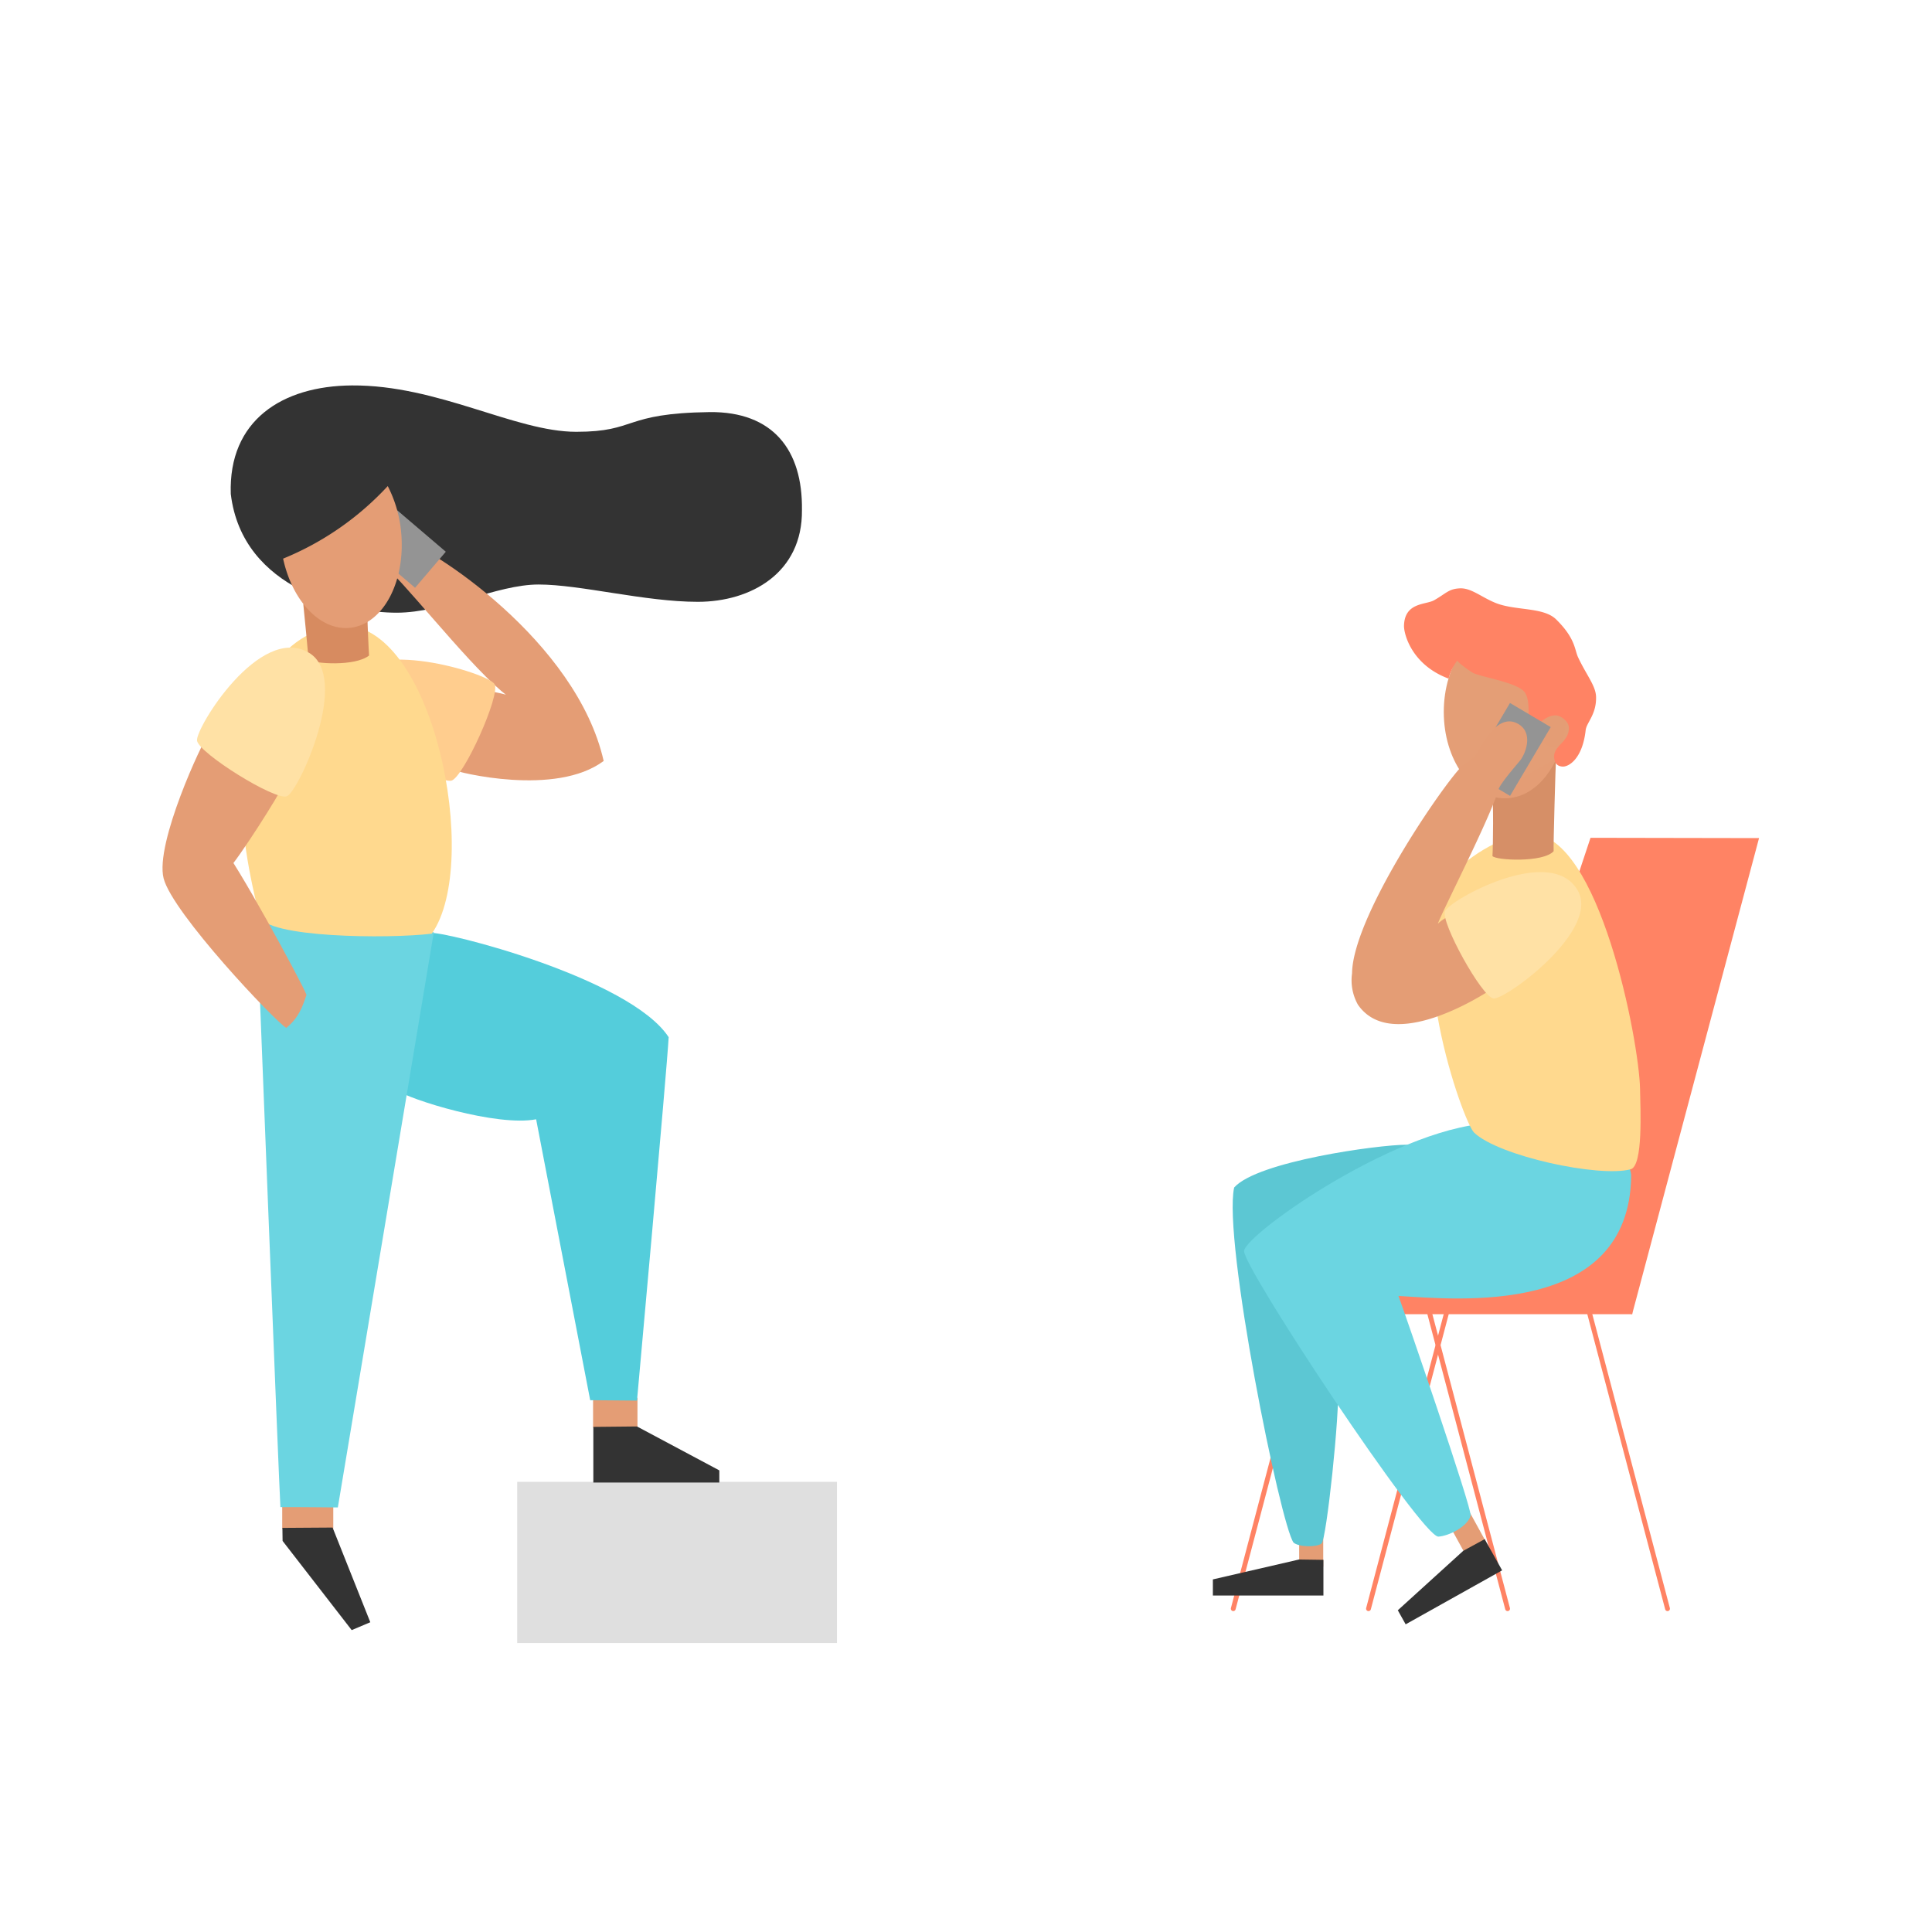 <svg id="Layer_1" data-name="Layer 1"
	xmlns="http://www.w3.org/2000/svg" viewBox="0 0 1200 1200">
	<defs>
		<style>.cls-1{opacity:0.78;}.cls-2,.cls-9{fill:#e49d75;}.cls-3{fill:none;stroke:#ff8364;stroke-linecap:round;stroke-linejoin:round;stroke-width:3.01px;}.cls-4{fill:#ff8364;}.cls-5{fill:#5cc7d3;}.cls-6{fill:#6bd5e1;}.cls-7{fill:#ffd98e;}.cls-8{fill:#d68f67;}.cls-9{opacity:0.99;isolation:isolate;}.cls-10{fill:#54cddb;}.cls-11{fill:#ffcd8e;}.cls-12{fill:#949494;}.cls-13{fill:#d78b60;}.cls-14{fill:#ffe1a5;}.cls-15{fill:#dfdfdf;}</style>
	</defs>
	<title>Artboard 1</title>
	<g id="Layer_2" data-name="Layer 2">
		<path class="cls-2" d="M900.06,947l13.09-7.2,9.67,17.6-13.09,7.19Z"/>
		<path class="cls-2" d="M806.94,953h14.94v20.08H806.94Z"/>
		<path class="cls-3" d="M899,813.49,850,999.18"/>
		<path class="cls-3" d="M815,813.49,766,999.18"/>
		<path class="cls-4" d="M867.92,748.11h145.9v68.16H867.92Z"/>
		<path class="cls-4" d="M987.9,520.37l104.67.19-78.8,295.65-115.3-26.67Z"/>
		<path class="cls-5" d="M918.41,725.23c0-7.81-27.8-14.21-45-14.21s-92.48,10.31-106.86,26.57c-7.08,32.65,28.81,209.65,36.9,220.56,3.35,2.81,14.43,3,17.42.52s11.44-80.93,10.2-98.87,14.08-83.22,14.08-83.22S918.41,733,918.41,725.23Z"/>
		<path class="cls-6" d="M978.82,688.84c14.39,0,34.34,32.21,34.34,41.53-1.13,87.36-107.64,76.8-144.54,74.56,3.6,9.48,46,132.75,44.82,136.54-2.25,7.07-13.78,12.57-20,12.95-10.18.63-121.26-166.95-120.72-177.39s98.89-80,157.41-79.46S964.43,688.84,978.82,688.84Z"/>
		<path class="cls-7" d="M1018.66,676.27c.25,12.5,2,47.93-5.85,50C993,731.53,930.73,718,915.6,703.5c-6.9-6.63-46-116.58-13.92-159.53,6.5-8.7,30-26.05,49.42-26C993.25,518.21,1018.05,646.22,1018.66,676.27Z"/>
		<path class="cls-8" d="M966.47,471.06c-.25,3.2-1.73,54.53-1.48,57.65-6.57,7.23-35.89,5.67-38,3,.42-6.32.66-35.07-.16-38"/>
		<path class="cls-9" d="M955,453.68a10.22,10.22,0,1,1,10.22,10.22A10.21,10.21,0,0,1,955,453.68Z"/>
		<path class="cls-9" d="M896.76,442.19c0-29.63,17-53.65,38-53.65s38,24,38,53.65-17,53.66-38,53.66S896.76,471.83,896.76,442.19Z"/>
		<path class="cls-2" d="M175.29,934H207v15.55H175.29Z"/>
		<path class="cls-2" d="M368.37,868.17h27.57v18.58H368.37Z"/>
		<path fill="#333" d="M143.34,306.79c-1.52-45.65,31.88-67.1,75.21-67.39,53.58-.35,101.33,28.8,139.35,28.8s28.51-11.52,83-12.25c39.1-.32,57.73,23.43,57.2,60.85.41,39.07-31.7,57-64.68,57s-72.87-10.75-98.93-10.75-58.8,17.51-88.17,17.51S150.56,367.05,143.34,306.79Z"/>
		<path class="cls-2" d="M280.41,477.87c4.25,2,64.8,17,94.54-5.22C358.14,398.2,267.53,339.52,247.38,334s-7.88,18.32-4.38,21.37c17.19,17.12,57.94,69,75.62,79.09,17.83,9.78,15,3.07,10.25,1.38s-21.78-7-28.57-6.73S276.16,475.88,280.41,477.87Z"/>
		<path class="cls-10" d="M267.14,579.5c7.53-1.63,124,27.78,148.18,64.71-1,19.45-19.67,225.73-19.67,225.73l-29.07-.26L333,695.21c-24.5,4.69-78.59-12.18-87.48-18.46S259.6,581.12,267.14,579.5Z"/>
		<path class="cls-6" d="M174.17,936.1c-.76-10.18-14.59-362.47-14.59-362.47L269.46,579,209.84,936.3S181.31,936,174.17,936.1Z"/>
		<path class="cls-11" d="M217,423.29c11.85-28,86.37-5.16,90.19,1.64s-19.32,57.94-26.82,59.95S203.16,456,217,423.29Z"/>
		<path class="cls-7" d="M211.19,388.55c57.71-4.05,88.09,147.25,57,191.36-26.9,3.33-103.56,2.54-107-11C127.15,436.43,176.11,391,211.19,388.55Z"/>
		<path class="cls-12" d="M220.06,332.88l19.09-22.38,37.75,32.19-19.09,22.39Z"/>
		<path class="cls-2" d="M175.92,487.52c-1.49,4.68-28.39,47-34.62,52.94S132.22,522,138.47,527s48.86,82.84,51.91,90.95c-2.44,7-4.63,14.07-12.56,20.5-6.8-3.87-70.71-71.29-76.2-92.9s24.11-85,27.92-89.69S177.41,482.85,175.92,487.52Z"/>
		<path class="cls-13" d="M188.4,375.45c.42,3.29,3.16,32.39,3.23,34.38,3.23,2.33,28.76,4.32,37.61-2.68-.34-4.8-1-20.45-1-23.33S188,372.15,188.4,375.45Z"/>
		<path class="cls-14" d="M191.85,405.41c26.19,15.48-6.4,86.29-13.65,89.16S123.36,467.7,122.37,460,161.25,387.33,191.85,405.41Z"/>
		<path class="cls-2" d="M240.84,301.91a182.25,182.25,0,0,1-65,45.07c5.71,26.33,23.14,45,41.71,42.95,20.65-2.28,34.77-29.26,31.52-60.3A78,78,0,0,0,240.84,301.91Z"/>
		<path class="cls-15" d="M321.24,920.4H519.85v100.13H321.24Z"/>
		<path fill="#333" d="M175.41,949l.11,8.1,42.92,55.39L230,1007.6l-23.43-58.81Z"/>
		<path fill="#333" d="M368.53,886.27v34.57h78.25v-7.55L395.64,886Z"/>
		<path class="cls-4" d="M872.05,388.59c.43-14.63,13.54-12.83,18.75-15.79,7.58-4.33,9-7.06,16-7.37s13.3,5.49,22.11,9.05c12.23,4.94,29.67,2.44,37.6,10.21,12.09,11.87,11.44,18.8,13.68,23.59,5.12,10.94,11,17.69,11.16,24.57.26,11-5.93,15.93-6.46,20.64-2,18.09-10.7,22.9-14.39,22.65-4.56-.32-5.1-3.68-5.24-6.53.4-7,9.58-8.91,9.17-18-.14-3-4.12-6.83-7.71-7.22-5.57-.62-11.25,5.27-13.27,7.43-1.94-1.81-4.07-3.55-4-6,.15-8.5-.2-14.62-4-17.41-7.53-5.51-27.17-8.18-31.15-10.8s-7.61-5.36-9.2-7.27a31,31,0,0,0-5.35,11.16C876.68,412.93,871.91,393.62,872.05,388.59Z"/>
		<path class="cls-12" d="M937.88,436.63l25.31,15-25.27,42.7-25.31-15Z"/>
		<path class="cls-2" d="M926.22,614.57c-3.94,2.56-61.42,40.3-82.79,9.46a31.07,31.07,0,0,1-3.65-19.46c.44-37.48,62.79-126.22,69.94-130.17s9-8.66,10.88-12,10.69-18.55,21.55-13.2,5.32,19,2.17,22.95-12.53,14.51-13.64,18.38c-5,17.41-35.37,76.39-37.6,83.23,4.6-4.61,12.49-6.84,12.49-6.84S930.16,612,926.22,614.57Z"/>
		<path class="cls-3" d="M986.73,813.49l49,185.69"/>
		<path class="cls-3" d="M887.39,813.49l49,185.69"/>
		<path fill="#333" d="M822,968.85V991H753.34V981l53.53-12.37Z"/>
		<path fill="#333" d="M922.16,956,933,975.37l-59.92,33.53-4.88-8.73,40.67-36.94Z"/>
		<path class="cls-14" d="M979.89,552.94c14.48,24.81-45,68.2-52.26,67.24S894.77,572.8,897.49,566,963,524,979.89,552.94Z"/>
	</g>
</svg>